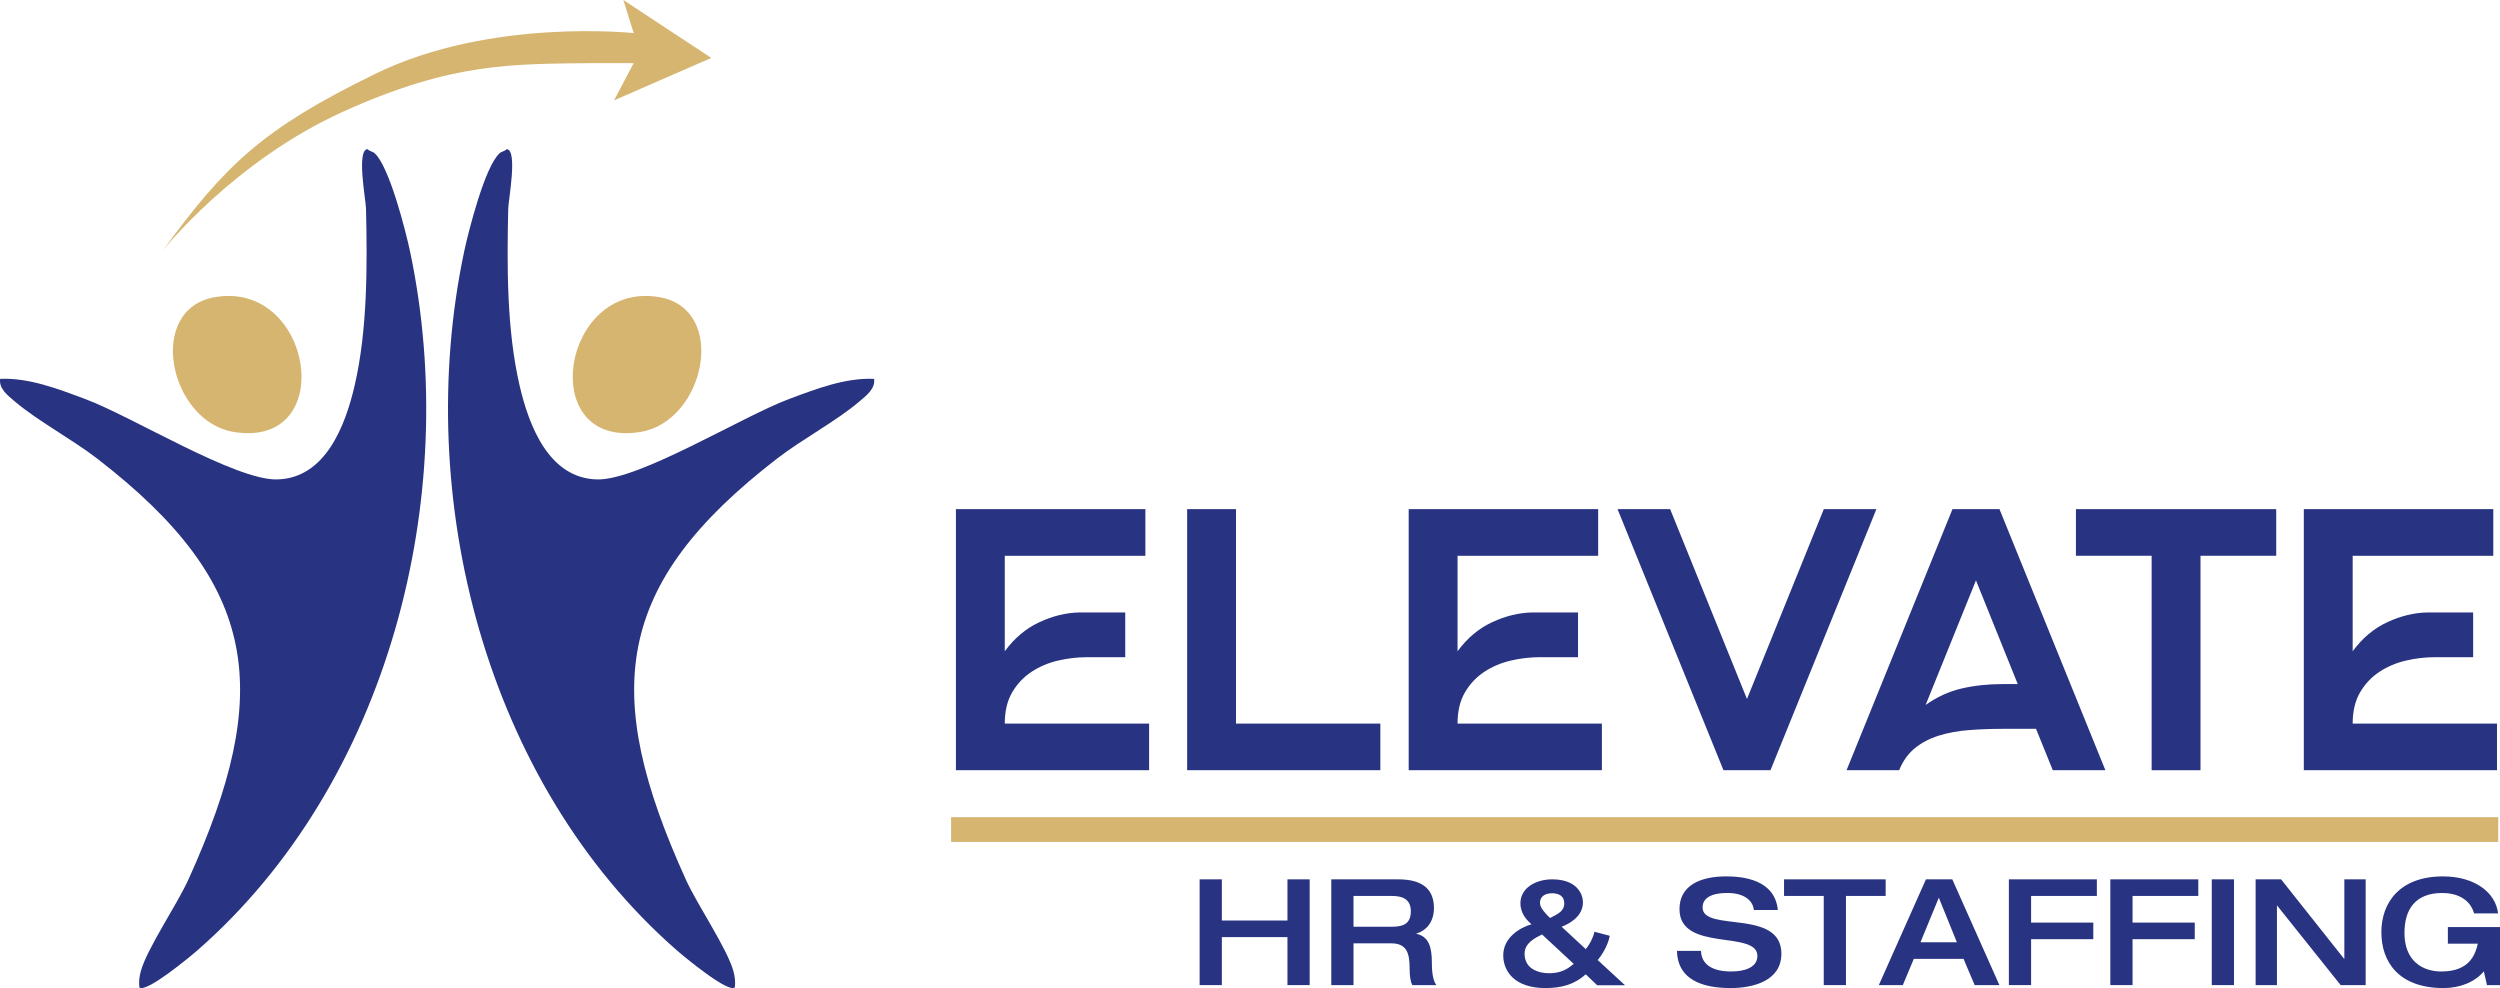 <?xml version="1.0" encoding="UTF-8"?>
<svg id="Layer_1" xmlns="http://www.w3.org/2000/svg" version="1.1" viewBox="0 0 995.696 393.56">
  <!-- Generator: Adobe Illustrator 29.6.0, SVG Export Plug-In . SVG Version: 2.1.1 Build 207)  -->
  <defs>
    <style>
      .st0 {
        fill: #283382;
      }

      .st1 {
        fill: #d6b570;
      }
    </style>
  </defs>
  <path class="st1" d="M64.896,99.721s28.021-35.438,71.7-55.218c43.68-19.779,67.58-18.955,99.309-19.367h16.483l-7.829,14.835,38.735-16.895L248.267,0l4.121,13.186s-56.866-6.181-102.606,16.071c-45.74,22.252-60.162,36.674-84.887,70.464h.001Z"/>
  <g>
    <g>
      <path class="st0" d="M149.222,61.052c5.813,5.189,12.389,30.998,14.141,39.324,20.532,97.545-8.55,211.444-84.654,278.048-2.733,2.392-20.748,17.395-23.214,14.799-.228-2.244-.005-4.297.604-6.474,2.539-9.084,14.302-26.221,18.953-36.475,33.81-74.533,28.779-117.447-36.431-167.694-10.059-7.751-23.511-14.861-32.731-22.698-2.697-2.292-6.423-5.091-5.825-8.987,11.486-.511,23.203,4.047,33.856,8.026,18.855,7.043,59.632,32.327,76.345,32.027,19.337-.347,27.295-21.477,30.989-37.437,5.134-22.182,5.037-47.591,4.52-70.351-.084-3.695-3.866-23.372.585-23.76.782.832,2.042.919,2.863,1.652h-.001Z"/>
      <path class="st1" d="M85.728,118.318c38.996-6.555,49.158,60.389,7.505,53.741-25.919-4.137-35.259-49.076-7.505-53.741Z"/>
    </g>
    <g>
      <path class="st0" d="M198.967,61.052c-5.813,5.189-12.389,30.998-14.141,39.324-20.532,97.545,8.55,211.444,84.654,278.048,2.733,2.392,20.748,17.395,23.214,14.799.228-2.244.005-4.297-.604-6.474-2.539-9.084-14.302-26.221-18.953-36.475-33.81-74.533-28.779-117.447,36.431-167.694,10.059-7.751,23.511-14.861,32.731-22.698,2.697-2.292,6.423-5.091,5.825-8.987-11.486-.511-23.203,4.047-33.856,8.026-18.855,7.043-59.632,32.327-76.345,32.027-19.337-.347-27.295-21.477-30.989-37.437-5.134-22.182-5.037-47.591-4.52-70.351.084-3.695,3.866-23.372-.585-23.76-.782.832-2.042.919-2.863,1.652h.001Z"/>
      <path class="st1" d="M262.461,118.318c-38.996-6.555-49.158,60.389-7.505,53.741,25.919-4.137,35.259-49.076,7.505-53.741Z"/>
    </g>
  </g>
  <g>
    <path class="st0" d="M457.667,288.195v18.568h-76.946v-103.981h75.461v18.568h-56.001v38.027c3.862-5.248,8.467-9.11,13.814-11.587,5.348-2.474,10.645-3.762,15.895-3.861h18.271v17.825h-15.449c-3.665,0-7.427.445-11.29,1.337-3.862.891-7.378,2.376-10.546,4.456-3.17,2.08-5.745,4.805-7.725,8.17-1.982,3.368-2.971,7.527-2.971,12.478h57.487Z"/>
    <path class="st0" d="M549.764,288.195v18.568h-76.946v-103.981h19.459v85.413h57.487Z"/>
    <path class="st0" d="M637.999,288.195v18.568h-76.946v-103.981h75.461v18.568h-56.001v38.027c3.862-5.248,8.467-9.11,13.814-11.587,5.348-2.474,10.645-3.762,15.895-3.861h18.271v17.825h-15.449c-3.665,0-7.427.445-11.29,1.337-3.862.891-7.378,2.376-10.546,4.456-3.17,2.08-5.745,4.805-7.725,8.17-1.982,3.368-2.971,7.527-2.971,12.478h57.487,0Z"/>
    <path class="st0" d="M747.327,202.782l-42.187,103.981h-18.717l-42.187-103.981h20.945l30.6,75.609,30.601-75.609h20.945Z"/>
    <path class="st0" d="M838.533,306.764h-20.945l-6.685-16.488h-13.22c-4.753,0-9.31.174-13.667.52-4.359.349-8.344,1.091-11.958,2.229-3.616,1.14-6.759,2.799-9.433,4.977-2.674,2.179-4.753,5.102-6.239,8.764h-20.945l42.187-103.981h18.717l42.187,103.981v-.002ZM803.625,272.45l-16.637-41.296-20.054,49.614c4.457-3.168,9.21-5.348,14.26-6.536,5.051-1.188,10.547-1.782,16.489-1.782h5.942Z"/>
    <path class="st0" d="M906.568,202.782v18.568h-30.155v85.413h-19.459v-85.413h-30.155v-18.568h79.769Z"/>
    <path class="st0" d="M994.505,288.195v18.568h-76.946v-103.981h75.461v18.568h-56.001v38.027c3.862-5.248,8.467-9.11,13.814-11.587,5.348-2.474,10.645-3.762,15.895-3.861h18.271v17.825h-15.449c-3.665,0-7.427.445-11.29,1.337-3.862.891-7.378,2.376-10.546,4.456-3.17,2.08-5.745,4.805-7.725,8.17-1.982,3.368-2.971,7.527-2.971,12.478h57.487,0Z"/>
  </g>
  <rect class="st1" x="378.799" y="325.466" width="616.194" height="9.862"/>
  <g>
    <path class="st0" d="M477.784,350.225h8.849v16.399h26.133v-16.399h8.849v42.119h-8.849v-19.113h-26.133v19.113h-8.849v-42.119Z"/>
    <path class="st0" d="M530.224,350.225h26.664c10.736,0,14.216,4.837,14.216,11.444,0,5.486-2.949,8.907-6.96,10.146v.117c4.955,1.062,6.135,5.368,6.135,11.386,0,2.064.059,6.666,1.77,9.025h-9.556c-.649-1.18-1.062-3.304-1.062-6.371,0-5.958-.885-10.265-7.315-10.265h-15.042v16.636h-8.849v-42.119h-.001ZM554.351,369.102c4.955,0,7.551-1.475,7.551-6.194,0-4.424-2.832-6.076-7.551-6.076h-15.279v12.271h15.279Z"/>
    <path class="st0" d="M631.565,388.037c-4.719,4.248-9.911,5.486-16.104,5.486-12.27,0-16.753-6.725-16.753-13.037,0-6.961,6.43-10.972,11.268-12.388-1.711-1.416-4.424-4.129-4.424-8.377,0-5.898,5.84-9.497,12.683-9.497,9.38,0,12.211,5.427,12.211,9.202,0,5.841-5.958,8.73-8.495,9.675l9.615,8.907c1.888-2.241,3.186-5.309,3.48-6.901l6.076,1.593c-.295,1.828-1.534,5.663-4.778,9.674l10.854,10.028h-11.09l-4.542-4.365h0ZM614.163,372.169c-2.832,1.416-6.961,3.422-6.961,7.669,0,6.371,6.076,7.787,9.792,7.787,5.073,0,7.669-2.006,9.792-3.717l-12.624-11.739h.001ZM623.011,359.781c0-2.832-2.064-4.012-4.837-4.012-3.599,0-4.837,1.888-4.837,3.835,0,2.123,2.418,4.424,4.011,6.017,3.126-1.593,5.663-2.714,5.663-5.84h0Z"/>
    <path class="st0" d="M687.484,349.045c6.489,0,19.408,1.18,20.588,13.391h-9.557c-.295-3.304-3.244-6.784-10.618-6.784-5.899,0-9.792,1.771-9.792,5.781,0,9.97,31.383.354,31.383,18.405,0,10.854-11.267,13.686-20.233,13.686-15.161,0-21.178-5.958-21.354-14.807h9.556c.236,5.604,4.778,8.2,12.093,8.2,5.427,0,10.382-1.652,10.382-6.194,0-10.441-31.029-1.356-31.029-18.641,0-9.438,8.318-13.037,18.582-13.037h-.001Z"/>
    <path class="st0" d="M726.357,356.831h-15.81v-6.606h40.467v6.606h-15.809v35.513h-8.849v-35.513h.001Z"/>
    <path class="st0" d="M767.059,350.225h10.5l18.759,42.119h-9.852l-4.424-10.441h-19.821l-4.365,10.441h-9.556l18.759-42.119ZM779.388,375.296l-7.197-17.757-7.315,17.757h14.512Z"/>
    <path class="st0" d="M800.091,350.225h35.041v6.606h-26.192v10.619h24.776v6.606h-24.776v18.287h-8.849v-42.119h0Z"/>
    <path class="st0" d="M840.498,350.225h35.041v6.606h-26.192v10.619h24.776v6.606h-24.776v18.287h-8.849v-42.119h0Z"/>
    <path class="st0" d="M880.904,350.225h8.849v42.119h-8.849v-42.119Z"/>
    <path class="st0" d="M898.364,350.225h10.146l25.071,31.619h.118v-31.619h8.495v42.119h-9.969l-25.248-31.619h-.118v31.619h-8.495v-42.119Z"/>
    <path class="st0" d="M995.696,392.344h-5.191l-1.239-5.486c-3.48,4.188-9.379,6.666-16.045,6.666-17.815,0-24.776-10.382-24.776-22.239s7.374-22.239,24.54-22.239c12.742,0,21,6.488,21.944,14.747h-9.557c-1.593-5.722-6.902-8.141-12.624-8.141-10.914,0-15.102,6.666-15.102,15.928,0,11.149,7.197,15.338,14.629,15.338,9.025,0,13.155-4.188,14.571-11.091h-11.916v-6.606h20.765v23.124h.001Z"/>
  </g>
</svg>